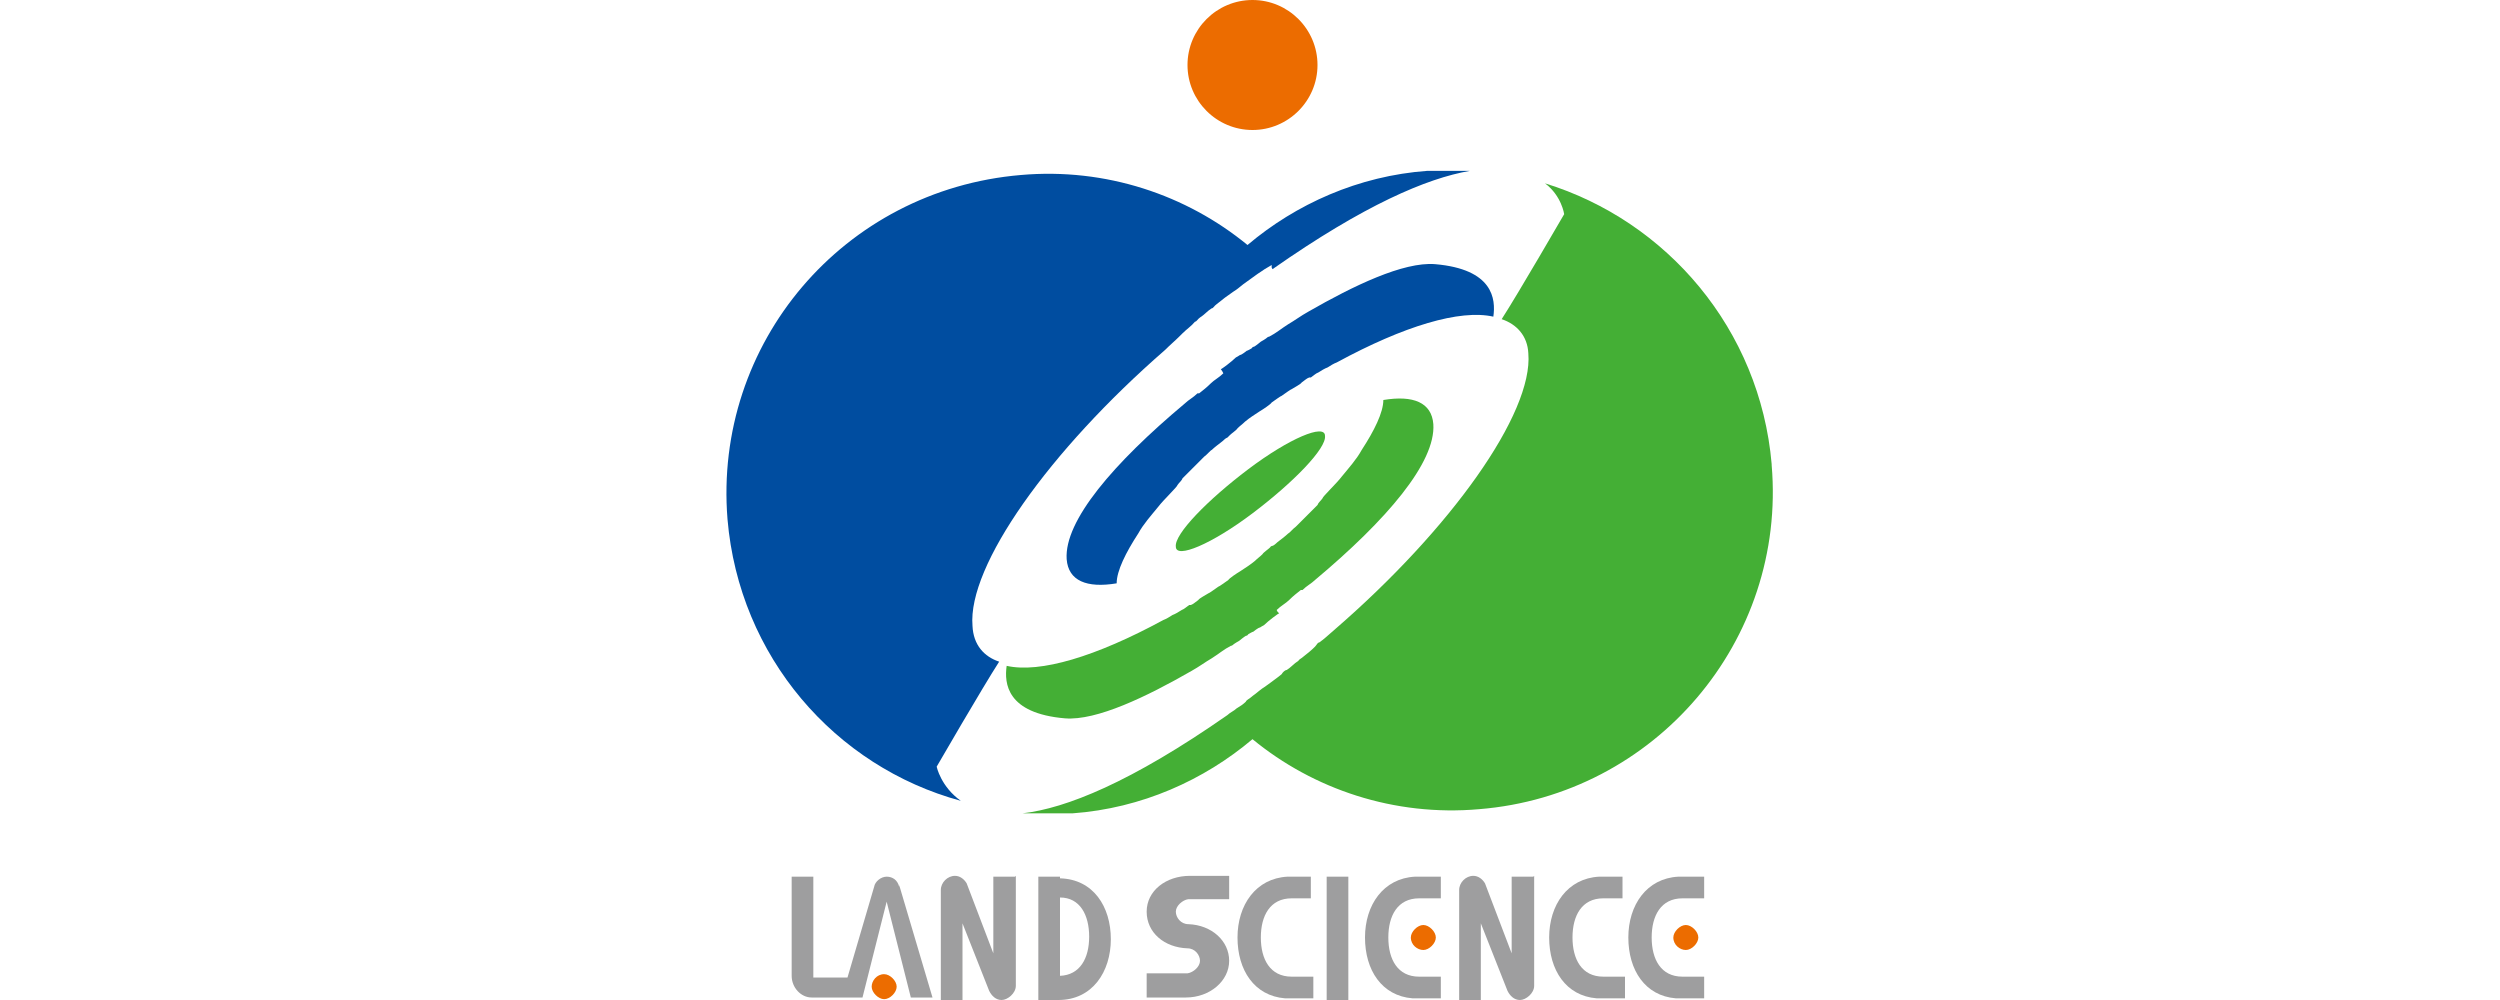 <?xml version="1.0" encoding="UTF-8"?>
<svg id="_レイヤー_1" data-name="レイヤー_1" xmlns="http://www.w3.org/2000/svg" version="1.1" viewBox="0 0 300 120">
  <!-- Generator: Adobe Illustrator 29.7.1, SVG Export Plug-In . SVG Version: 2.1.1 Build 8)  -->
  <defs>
    <style>
      .st0 {
        fill: #9e9e9f;
      }

      .st1 {
        fill: #ec6c00;
      }

      .st2 {
        fill: #44af35;
      }

      .st3 {
        fill: #004da0;
      }
    </style>
  </defs>
  <path class="st2" d="M149.8,56.3c-4.9,3.7-8.9,7.8-8.7,9.3,0,1.5,4.3-.3,9.2-4,4.9-3.7,8.9-7.8,8.7-9.3,0-1.5-4.3.3-9.2,4Z"/>
  <path class="st2" d="M153.2,73.2c.5-.5,1.1-.8,1.5-1.2h0c.5-.5.9-.8,1.4-1.2h.2c.5-.5,1.1-.8,1.5-1.2h0c8.6-7.2,14.5-14.1,14.2-18.7-.2-2.6-2.4-3.5-6-2.9,0,1.5-1.1,3.7-2.6,6h0c-.6,1.1-1.5,2.1-2.4,3.2h0c-.6.8-2.3,2.4-2.3,2.6-.2.3-.5.5-.6.8l-1.8,1.8-.6.6-.2.2c-.3.2-.8.8-.9.8-.3.3-1.1.9-1.1.9-.3.2-.5.5-.8.6,0,0-.2,0-.3.2-.2.2-.8.6-.9.8-.3.3-.6.5-.9.8-.6.5-1.1.8-1.7,1.2-.5.3-1.4.9-1.5,1.1-.3.2-1.1.8-1.2.8-.3.2-1.1.8-1.2.8-.3.2-1.1.6-1.2.8-.3.2-.6.5-.9.6h-.2c-.3.2-.6.5-.9.6h0c-.3.2-.8.5-1.1.6h0c-.3.2-.8.5-1.1.6h0c-8.1,4.4-14.8,6.4-18.8,5.5-.3,2.1,0,5.7,7,6.3,3.8.3,9.8-2.6,15.2-5.7h0c.9-.5,1.7-1.1,2.4-1.5h0c.8-.5,1.5-1.1,2.3-1.5h0c.2,0,.3-.2.5-.3h0s.3-.2.5-.3c0,0,.6-.5.8-.6,0,0,.2,0,.3-.2,0,0,.5-.3.6-.3,0,0,.6-.5.8-.5,0,0,.3-.2.5-.3h0c.5-.5,1.7-1.4,1.8-1.4l-.2-.2Z"/>
  <path class="st3" d="M146.8,44.8c-.5.5-1.1.8-1.5,1.2h0c-.5.5-.9.8-1.4,1.2h-.2c-.5.5-1.1.8-1.5,1.2h0c-8.6,7.2-14.5,14.1-14.2,18.7.2,2.6,2.4,3.5,6,2.9,0-1.5,1.1-3.7,2.6-6h0c.6-1.1,1.5-2.1,2.4-3.2h0c.6-.8,2.3-2.4,2.3-2.6.2-.3.5-.5.6-.8l1.8-1.8.6-.6.2-.2c.3-.2.8-.8.9-.8.3-.3,1.1-.9,1.1-.9.3-.2.5-.5.8-.6l.3-.3c.2-.2.8-.6.9-.8.3-.3.6-.5.9-.8.6-.5,1.1-.8,1.7-1.2.5-.3,1.4-.9,1.5-1.1.3-.2,1.1-.8,1.2-.8.3-.2,1.1-.8,1.2-.8.3-.2,1.1-.6,1.2-.8.3-.2.6-.5.9-.6h.2c.3-.2.6-.5.9-.6h0c.3-.2.8-.5,1.1-.6h0c.3-.2.8-.5,1.1-.6h0c8.1-4.4,14.8-6.4,18.8-5.5.3-2.1,0-5.7-7-6.3-3.8-.3-9.8,2.6-15.2,5.7h0c-.9.5-1.7,1.1-2.4,1.5h0c-.8.5-1.5,1.1-2.3,1.5h0c-.2,0-.3.2-.5.3h0s-.3.2-.5.3c0,0-.6.5-.8.6,0,0-.2,0-.3.2,0,0-.5.3-.6.3,0,0-.6.5-.8.5,0,0-.3.2-.5.3h0c-.5.5-1.7,1.4-1.8,1.4l.2.3Z"/>
  <path class="st2" d="M212.6,55.7c-1.4-16.2-12.6-29.2-27.2-33.7,2,1.5,2.3,3.7,2.3,3.7,0,0-5.5,9.5-7.5,12.6,1.8.6,3.1,2,3.2,4.1.6,7.2-9.3,21.1-23.3,33.2-.6.5-1.2,1.1-1.8,1.5-.2,0-.3.3-.5.5-.5.5-.9.8-1.4,1.2-.2.2-.5.3-.6.5-.5.3-.9.8-1.4,1.1-.2,0-.5.3-.6.5-.6.5-1.2.9-2,1.5-.5.3-.8.6-1.2.9-.3.2-.6.5-.8.6,0,0-.3.2-.3.3-.3.3-.6.5-1.1.8h0c-.3.3-.8.5-1.1.8-11.6,8.1-19.4,11.2-24.6,11.8h6c8.3-.6,15.8-4,21.6-8.9,7.3,6,17,9.3,27.2,8.4,21.1-1.7,36.9-20.2,35.1-41.3Z"/>
  <path class="st3" d="M152.7,32.3c11-7.7,18.5-10.9,23.7-11.8h-5.1c-8.3.6-15.8,4-21.6,8.9-7.3-6-17-9.3-27.2-8.4-21.3,1.8-36.9,20.2-35.2,41.3,1.4,16.5,12.9,29.7,28,33.8-2.4-1.7-2.9-4.1-2.9-4.1,0,0,5.5-9.5,7.5-12.6-1.8-.6-3.1-2-3.2-4.3-.6-7.2,9.2-21,23.1-33.1.6-.6,1.2-1.1,1.8-1.7,0,0,.2-.2.3-.3.5-.5,1.1-.9,1.5-1.4.2,0,.3-.3.6-.5.5-.3.9-.8,1.4-1.1.2,0,.3-.3.6-.5.6-.5,1.4-1.1,2-1.5.5-.3.8-.6,1.2-.9,1.1-.8,2.3-1.7,3.4-2.3h0v.3Z"/>
  <path class="st1" d="M150.3,0C146,0,142.5,3.5,142.5,7.8s3.5,7.8,7.8,7.8,7.8-3.5,7.8-7.8S154.6,0,150.3,0Z"/>
  <rect class="st0" x="159.2" y="105.2" width="2.6" height="14.8"/>
  <path class="st0" d="M121.8,105.2h-2.6v9.2l-3.2-8.4h0c-.3-.5-.8-.9-1.4-.9-.9,0-1.7.8-1.7,1.7s0,0,0,0h0v13.2h2.6v-9.2l3.2,8.1h0c.3.6.8,1.1,1.5,1.1s1.7-.8,1.7-1.7,0,0,0,0h0v-13.2l-.2.2Z"/>
  <path class="st0" d="M184,105.2h-2.6v9.2l-3.2-8.4h0c-.3-.5-.8-.9-1.4-.9-.9,0-1.7.8-1.7,1.7s0,0,0,0h0v13.2h2.6v-9.2l3.2,8.1h0c.3.6.8,1.1,1.5,1.1s1.7-.8,1.7-1.7,0,0,0,0h0v-13.2l-.2.2Z"/>
  <path class="st0" d="M127.2,105.2h-2.6v14.8h2.4c4.1,0,6.3-3.4,6.3-7.3s-2.1-7.2-6.1-7.3v-.2ZM127.2,117.2v-9.5c2.4,0,3.5,2.1,3.5,4.7s-1.1,4.6-3.5,4.7Z"/>
  <path class="st0" d="M154.7,107.8h2.6v-2.6h-2.8c-3.8.2-6,3.4-6,7.3s2,7,5.7,7.3h3.4v-2.6h-2.6c-2.6,0-3.7-2.1-3.7-4.7s1.1-4.7,3.7-4.7h-.3Z"/>
  <path class="st0" d="M192.1,107.8h2.6v-2.6h-2.8c-3.8.2-6,3.4-6,7.3s2,7,5.7,7.3h3.4v-2.6h-2.6c-2.6,0-3.7-2.1-3.7-4.7s1.1-4.7,3.7-4.7h-.3Z"/>
  <path class="st0" d="M172.6,105.2h-2.8c-3.8.2-6,3.4-6,7.3s2,7,5.7,7.3h3.4v-2.6h-2.6c-2.6,0-3.7-2.1-3.7-4.7s1.1-4.7,3.7-4.7h2.6v-2.6h-.3Z"/>
  <path class="st1" d="M169.3,112.5c0,.9.8,1.5,1.5,1.5s1.5-.8,1.5-1.5-.8-1.5-1.5-1.5-1.5.8-1.5,1.5Z"/>
  <path class="st0" d="M107.9,106.4h0c-.2-.8-.8-1.2-1.5-1.2s-1.4.6-1.5,1.2h0l-3.2,10.9h-4.1v-12.1h-2.6v11.9h0c0,1.4,1.1,2.6,2.4,2.6h6.1l2.9-11.5,2.9,11.5h2.6l-4-13.5v.2Z"/>
  <path class="st1" d="M106.1,116.9c-.9,0-1.5.8-1.5,1.5s.8,1.5,1.5,1.5,1.5-.8,1.5-1.5-.8-1.5-1.5-1.5Z"/>
  <path class="st0" d="M204.2,105.2h-2.8c-3.8.2-6,3.4-6,7.3s2,7,5.7,7.3h3.4v-2.6h-2.6c-2.6,0-3.7-2.1-3.7-4.7s1.1-4.7,3.7-4.7h2.6v-2.6h-.3Z"/>
  <path class="st1" d="M200.8,112.5c0,.9.8,1.5,1.5,1.5s1.5-.8,1.5-1.5-.8-1.5-1.5-1.5-1.5.8-1.5,1.5Z"/>
  <path class="st0" d="M142.6,107.9h4.9v-2.8h-4.7c-2.9,0-5.2,1.8-5.2,4.3s2.1,4.3,4.9,4.4c.9,0,1.5.8,1.5,1.5s-.8,1.4-1.5,1.5h-4.9v2.9h4.7c2.9,0,5.2-2,5.2-4.4s-2.1-4.3-4.9-4.4c-.9,0-1.5-.8-1.5-1.5s.8-1.4,1.5-1.5Z"/>
</svg>